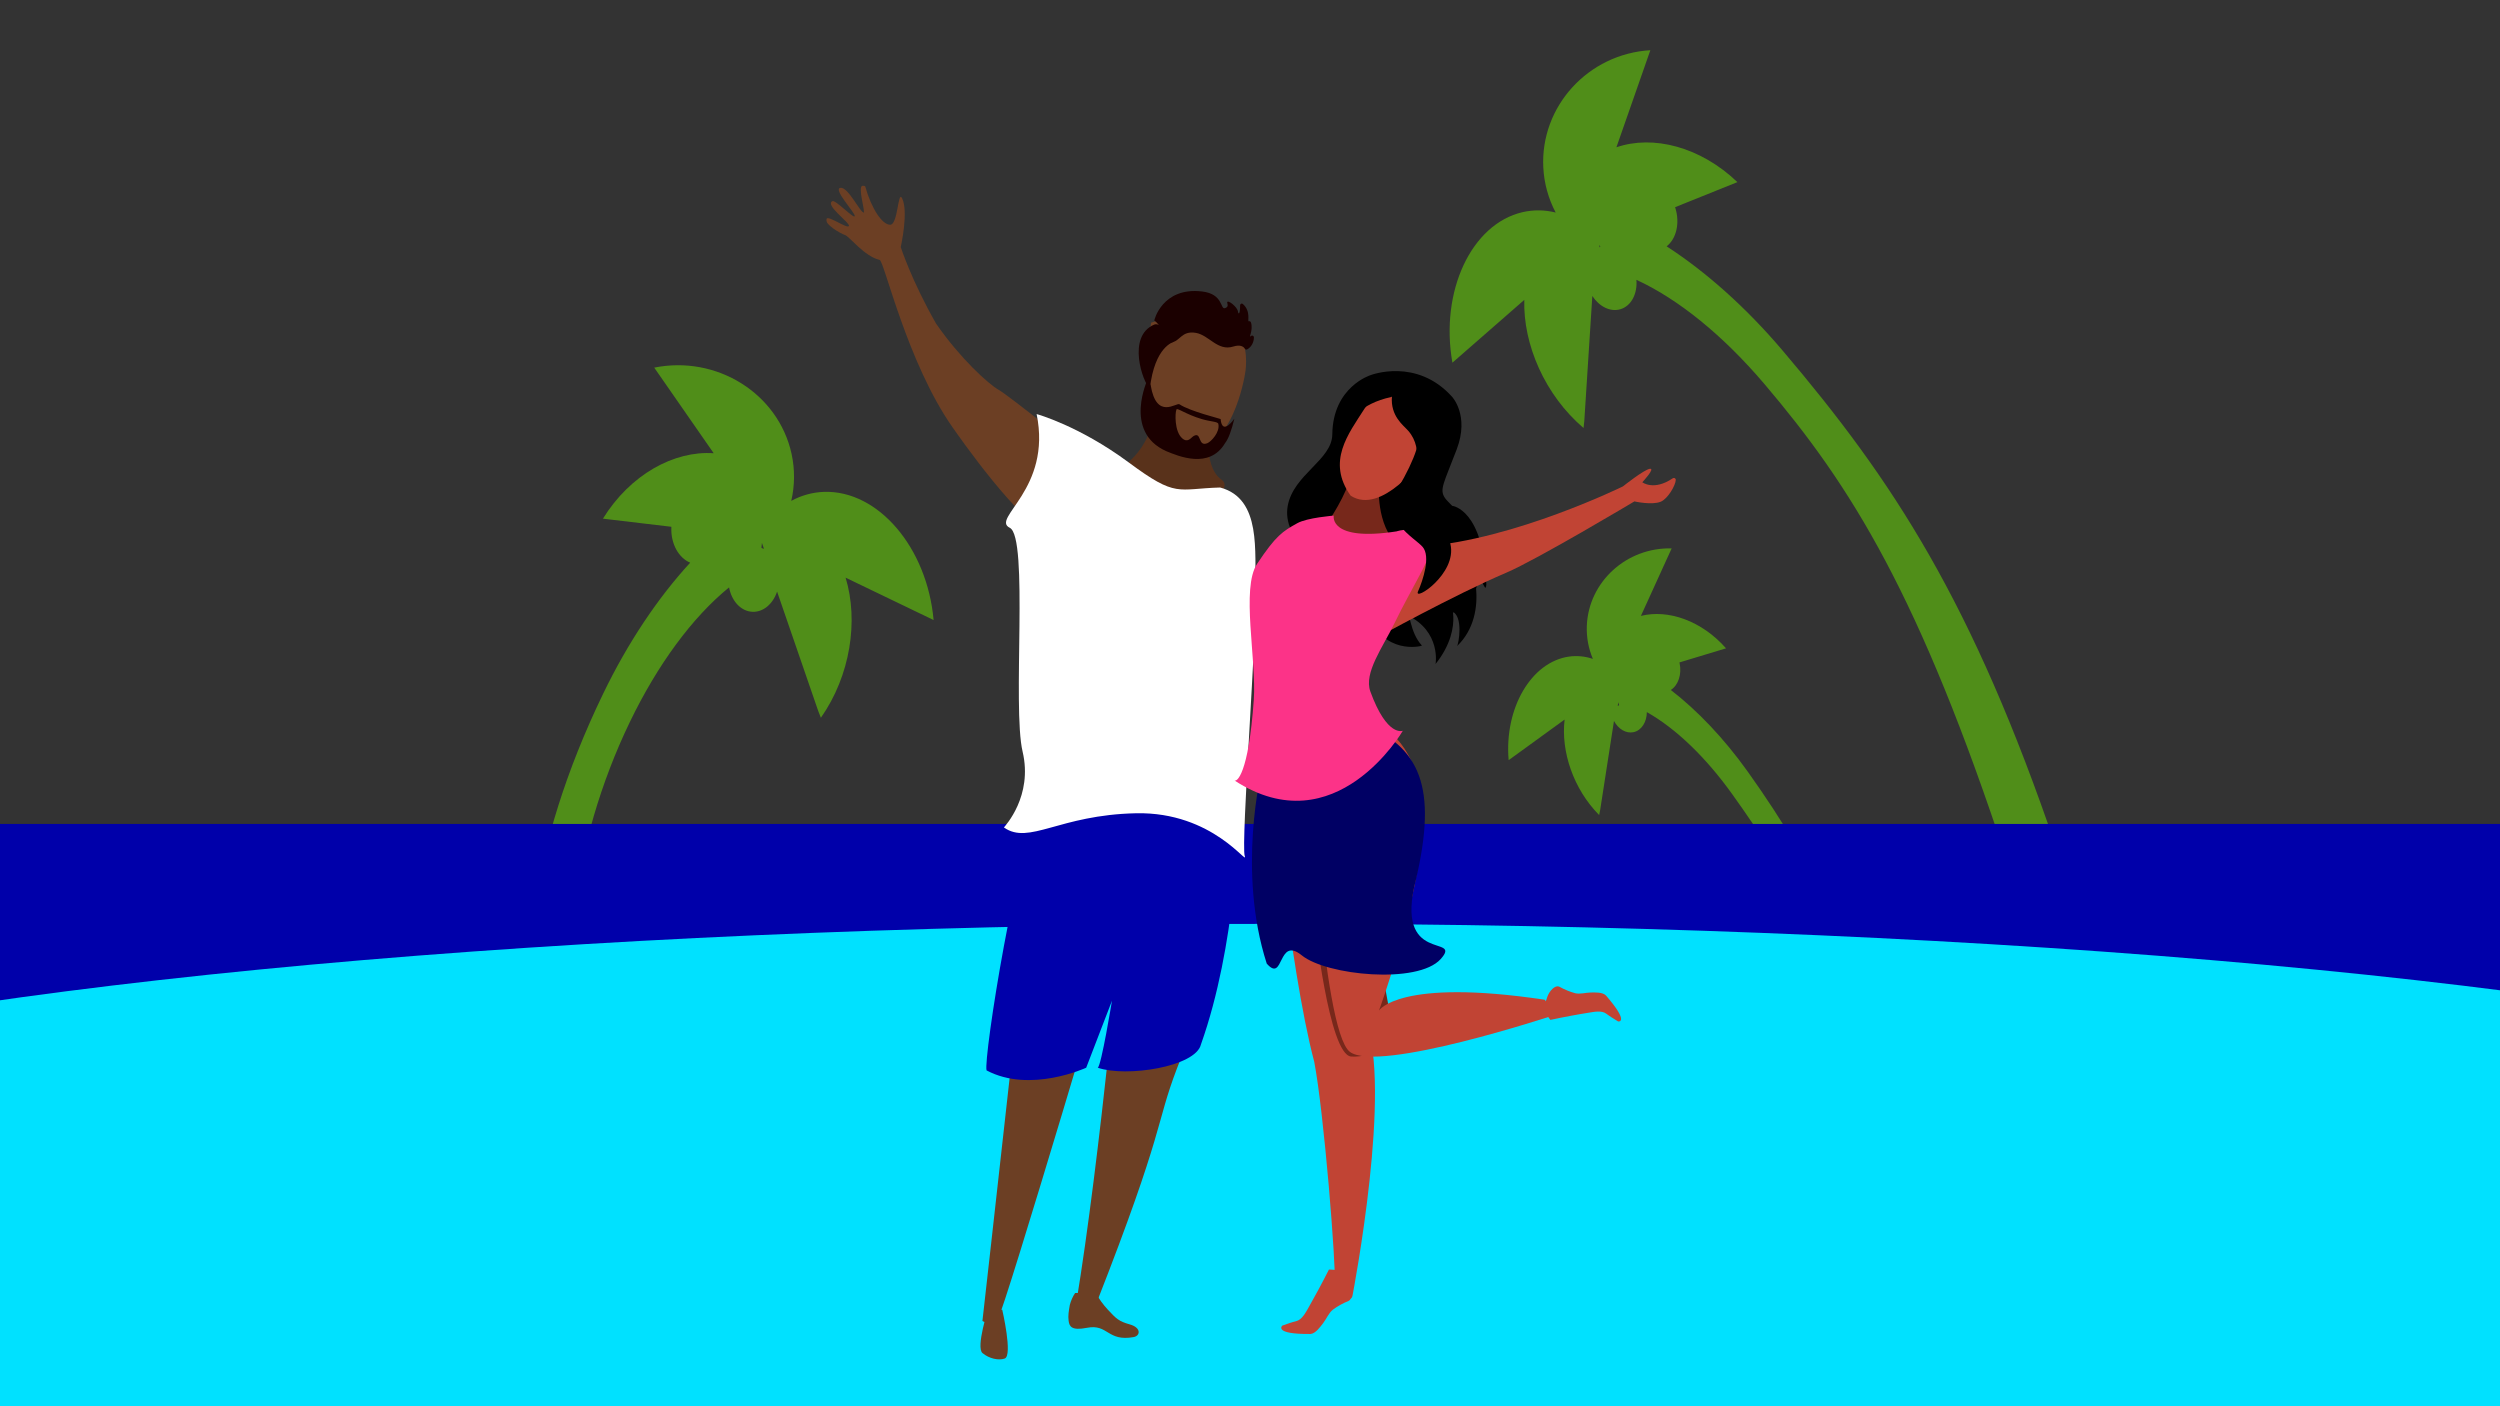 <?xml version="1.0" encoding="UTF-8"?>
<svg width="1280px" height="720px" viewBox="0 0 1280 720" version="1.1" xmlns="http://www.w3.org/2000/svg" xmlns:xlink="http://www.w3.org/1999/xlink">
    <rect x="0" y="0" width="1280" height="720" fill="#333333" stroke="none"/>
    <title>Promo-Block-Background</title>
    <defs>
        <polygon id="path-1" points="0 0 131 0 131 179 0 179"></polygon>
    </defs>
    <g id="Promo-Block-Background" stroke="none" stroke-width="1" fill="none" fill-rule="evenodd">
        <g id="Group-2" transform="translate(-287, -0.073)">
            <rect id="Rectangle" fill="#00E1FF" x="287" y="585.073" width="1280" height="147"></rect>
            <path d="M677.107,278.051 L676.847,280.606 C677.288,280.751 677.722,280.911 678.153,281.096 L677.107,278.051 Z M705.951,364.162 L684.867,302.969 C682.789,309.201 677.884,313.52 672.314,313.318 C666.38,313.105 661.577,307.823 660.291,300.811 C641.552,316.057 623.774,340.144 609.477,369.749 C579.413,432.004 570.942,505.166 586.77,550.073 L563.595,549.276 C551.599,502.178 557.388,434.833 595.767,355.343 C608.59,328.793 624.05,305.917 640.385,288.161 C634.518,285.744 630.426,278.57 630.733,270.246 C630.74,270.093 630.753,269.941 630.76,269.788 L595.703,265.625 C609.642,243.085 632.062,230.727 652.411,232.128 L621.962,188.296 C654.047,181.839 685.528,201.59 692.278,232.424 C694.016,240.375 693.962,248.606 692.12,256.531 C697.248,253.709 702.982,252.125 708.852,251.913 C736.545,250.976 761.687,280.349 765,317.528 L719.948,295.837 C726.667,317.919 722.407,346.037 707.294,367.561 L705.951,364.162 Z" id="Fill-1" fill="#508E19"></path>
            <path d="M1197.291,113.425 L1197.187,114.447 C1197.363,114.505 1197.537,114.569 1197.709,114.643 L1197.291,113.425 Z M1228.193,198.492 L1207.659,137.735 C1205.635,143.923 1200.858,148.211 1195.434,148.01 C1189.655,147.799 1184.976,142.555 1183.725,135.592 C1165.474,150.73 1148.16,174.646 1134.236,204.04 C1104.956,265.852 1085.434,328.327 1077.433,472.413 L1051.334,472.567 C1060.142,338.655 1083.505,268.661 1120.884,189.737 C1133.372,163.375 1148.429,140.662 1164.337,123.033 C1158.624,120.633 1154.639,113.51 1154.938,105.245 C1154.944,105.094 1154.957,104.942 1154.964,104.79 L1120.822,100.657 C1134.397,78.277 1156.232,66.008 1176.05,67.399 L1146.395,23.879 C1177.643,17.467 1208.303,37.078 1214.877,67.692 C1216.569,75.587 1216.517,83.759 1214.723,91.628 C1219.717,88.826 1225.302,87.253 1231.019,87.042 C1257.989,86.113 1282.475,115.276 1285.701,152.19 L1241.824,130.654 C1248.369,152.579 1244.219,180.497 1229.501,201.868 L1228.193,198.492 Z" id="Fill-1" fill="#508E19" transform="translate(1168.518, 247.616) scale(-1, 1) rotate(15) translate(-1168.518, -247.616) "></path>
            <path d="M1159.564,355.784 L1159.408,357.317 C1159.672,357.404 1159.933,357.5 1160.191,357.611 L1159.564,355.784 Z M1178.3,408.521 L1163.411,364.827 C1161.943,369.277 1158.479,372.361 1154.546,372.216 C1150.356,372.065 1146.963,368.293 1146.055,363.286 C1132.822,374.172 1120.267,391.371 1110.171,412.511 C1088.94,456.963 1077.276,489.149 1083.785,546.073 L1067.419,545.504 C1058.947,511.874 1073.386,458.983 1100.489,402.224 C1109.544,383.266 1120.462,366.932 1131.997,354.254 C1127.855,352.528 1124.965,347.405 1125.182,341.462 C1125.186,341.353 1125.196,341.244 1125.201,341.135 L1100.444,338.162 C1110.288,322.067 1126.12,313.244 1140.49,314.244 L1118.988,282.947 C1141.646,278.336 1163.878,292.439 1168.645,314.455 C1169.871,320.133 1169.833,326.01 1168.533,331.669 C1172.154,329.654 1176.204,328.523 1180.349,328.371 C1199.905,327.702 1217.661,348.676 1220,375.223 L1188.184,359.735 C1192.93,375.502 1189.921,395.579 1179.248,410.948 L1178.3,408.521 Z" id="Fill-1" fill="#508E19" transform="translate(1142.5, 414.073) scale(-1, 1) rotate(10) translate(-1142.5, -414.073) "></path>
            <g id="Group" transform="translate(0, 95.073)">
                <rect id="Rectangle" fill="#0000AA" x="287" y="326.861" width="1280" height="164"></rect>
                <ellipse id="Oval" fill="#00E1FF" cx="946" cy="516.5" rx="946" ry="138.5"></ellipse>
                <g id="Group-52" transform="translate(710, 0)">
                    <path d="M320.659,164 C320.659,164 336.696,165.832 338,204.265 C337.421,210.523 335.832,197.402 324.994,188.711 C330.629,188.711 340.599,219.064 322.973,235.84 C323.837,234.924 326.441,219.98 320.223,217.993 C317.623,208.841 327.887,225.161 311.988,244.991 C311.988,245.447 315.166,228.215 297.247,219.825 C298.978,217.076 298.546,228.671 305.049,235.534 C304.617,235.99 285.109,240.415 277.738,219.364 C270.367,198.318 320.659,164 320.659,164" id="Fill-1" fill="#000000"></path>
                    <path d="M320.409,108.097 C320.409,108.097 329.489,117.586 322.838,135.077 C316.182,152.568 313.801,155.699 316.895,160.071 C319.988,164.442 335.408,175.215 334.992,193.404 C334.38,220.057 315.623,222.784 302.403,218.181 C251.173,200.377 233.391,180.202 236.303,164.058 C239.215,147.908 258.999,140.531 259.138,127.421 C259.401,102.947 278.808,97.046 278.808,97.046 C278.808,97.046 302.25,87.956 320.409,108.097" id="Fill-3" fill="#000000"></path>
                    <path d="M292.62,190.472 C296.176,187.081 300.811,185.062 305.708,184.78 C352.433,181.324 407.956,154.024 407.956,154.024 C407.956,154.024 418.726,145.445 421.726,145.018 C424.725,144.595 417.866,151.911 417.866,151.911 C417.866,151.911 423.702,156.489 433.43,149.901 C433.874,149.577 434.495,149.676 434.813,150.122 C434.93,150.286 434.995,150.483 435,150.69 C434.874,153.601 430.902,160.368 427.318,161.866 C422.791,163.763 413.815,161.715 413.815,161.715 C413.815,161.715 363.838,191.58 348.232,198.215 C321.777,209.461 281,232 281,232 C281,232 285.794,205.329 292.625,190.472" id="Fill-5" fill="#C14434"></path>
                    <path d="M209,316.579 C209,316.579 204.431,390.571 179.612,452.012 C168.51,481.084 173.567,482.567 138.298,572.421 C133.728,578.366 126.632,580.55 128.01,572.256 C140.256,498.588 152.015,370.752 152.015,370.752 C152.015,370.752 90.776,577.377 88.166,579.524 C83.094,583.689 80,581.34 80,581.34 C80,581.34 108.397,330.317 109.305,311.985 C109.989,298.129 207.032,304.026 208.995,316.583" id="Fill-7" fill="#6C3F24"></path>
                    <path d="M138.008,567 C139.742,570.095 141.804,572.943 144.143,575.479 C148.511,580.16 149.75,581.493 155.459,583.101 C161.478,584.791 160.843,588.973 157.434,589.588 C143.872,592.035 144.375,582.7 133.529,584.835 C125.564,586.405 124.523,584.089 124.141,581.328 C123.763,578.568 124.208,576.285 124.736,573.146 C125.317,570.929 126.242,568.844 127.472,567 L138.008,567 Z" id="Fill-9" fill="#6C3F24"></path>
                    <path d="M90.152,575.619 C90.152,575.619 95.607,599.093 91.417,600.573 C88.379,601.649 83.491,600.683 80.023,597.765 C76.559,594.841 83.003,575 83.003,575 C83.003,575 85.9,575.468 90.152,575.619" id="Fill-11" fill="#6C3F24"></path>
                    <path d="M211,326.342 C211,326.342 210.088,388.552 191.874,439.782 C189.139,451.222 153.622,456.707 139.05,451.677 C140.873,450.762 146.334,417.367 146.334,417.367 L133.131,451.677 C133.131,451.677 104.444,464.939 82.13,453.049 C80.307,447.559 98.067,334.574 110.817,315.362 C113.547,312.62 211,326.342 211,326.342" id="Fill-13" fill="#0000AA"></path>
                    <path d="M196.778,118.586 C196.778,118.586 191.666,143.482 202.672,150.779 C212.103,158.081 168.873,188.563 150.006,145.199 C149.612,145.199 169.848,135.019 168.309,106.961 C166.95,82.098 196.773,116.86 196.773,116.86 L196.778,118.586 Z" id="Fill-15" fill="#59321B"></path>
                    <path d="M227,294.111 C227,294.111 236.902,399.526 249.901,448.682 C254.849,474.547 261.124,552.297 260.504,564.579 C262.886,566.214 268.603,573.287 269.525,568.172 C269.844,566.378 290.236,460.344 275.894,427.34 C269.704,412.46 282.087,382.068 275.273,292.172 C261.659,259.191 227,294.111 227,294.111" id="Fill-17" fill="#C14434"></path>
                    <path d="M250,376 C250,376 257.291,445.051 268.77,445.942 C280.253,446.838 291,437.023 291,437.023 L279.885,376 L250,376 Z" id="Fill-19" fill="#77281B"></path>
                    <path d="M285.948,278 C285.948,278 306.583,289.022 305.264,327.328 C303.951,365.628 283.033,422.405 283.033,422.405 C283.033,422.405 293.336,405.664 367.872,416.865 C370.317,419.779 372,424.969 372,424.969 C372,424.969 282.645,454.572 268.123,443.535 C253.606,432.498 247,292.285 247,292.285 L285.948,278 Z" id="Fill-21" fill="#C14434"></path>
                    <path d="M283.084,153.092 C283.084,153.092 281.064,173.57 293.07,184.67 C293.783,185.328 294.532,185.945 295.323,186.517 C309.826,196.99 261.083,195.124 252.169,189.114 C243.259,183.104 264.216,171.564 271.373,140 C271.198,140.772 283.084,153.092 283.084,153.092" id="Fill-23" fill="#77281B"></path>
                    <path d="M166.406,70.181 C166.406,70.181 154.581,132.537 183.362,135.853 C207.924,138.788 214.399,96.699 214.399,96.699 C214.399,96.699 224.003,52.491 166.411,70.176" id="Fill-25" fill="#6C3F24"></path>
                    <path d="M293.686,107.706 C286.859,105.611 279.457,108.292 275.624,114.244 C267.385,127.177 256.081,141.268 268.539,158.797 C284.476,169.027 305.358,140.302 305.358,140.302 C305.358,140.302 323.926,116.87 293.691,107.706" id="Fill-27" fill="#C14434"></path>
                    <path d="M266.436,559.924 C266.144,559.209 265.942,558.457 265.837,557.685 C265.756,556.928 265.641,556.182 265.492,555.441 L257.422,555 C255.66,558.493 253.84,561.956 251.991,565.397 C250.41,568.341 248.801,571.27 247.139,574.167 C245.616,576.811 243.672,580.729 240.65,581.434 C238.241,581.999 235.889,582.901 233.528,583.72 C233.528,583.72 228.753,588.156 247.929,587.996 C250.53,587.856 252.958,584.373 254.467,582.429 C256.186,580.206 257.264,577.282 259.467,575.52 C261.948,573.706 264.621,572.218 267.427,571.099 C269.108,570.321 269.137,567.673 268.883,566.056 C268.529,563.796 267.236,561.961 266.436,559.924" id="Fill-29" fill="#C14434"></path>
                    <path d="M368.442,417.552 C367.763,418.764 366.944,419.892 366,420.909 L370.812,427.18 C374.305,426.426 377.817,425.735 381.329,425.078 C384.339,424.514 387.355,423.979 390.38,423.507 C393.145,423.074 397.047,422.203 399.442,424.037 C401.354,425.497 403.454,426.718 405.506,427.987 C405.506,427.987 411.557,428.921 399.302,414.74 C397.553,412.887 393.651,413.145 391.368,413.169 C388.762,413.193 386.088,414.127 383.492,413.529 C380.683,412.756 377.981,411.641 375.437,410.216 C373.852,409.428 372.031,410.965 371.087,412.104 C370.133,413.266 369.425,414.614 369.006,416.068 C368.866,416.579 368.678,417.075 368.442,417.552" id="Fill-31" fill="#C14434"></path>
                    <path d="M165.729,104 C162.081,100.736 153.811,77.16 168.001,71.178 C171.78,69.515 178,80.043 178,80.043 C178,80.043 168.17,82.175 165.729,104" id="Fill-33" fill="#1B0000"></path>
                    <path d="M189.342,75.438 C196.043,76.624 200.473,84.944 208.408,82.437 C212.231,81.226 213.788,82.613 214.387,83.568 C214.656,83.995 215.172,84.125 215.583,83.869 C217.675,82.683 218.991,80.317 219,77.73 C218.973,77.187 218.548,76.77 218.05,76.805 C217.876,76.815 217.712,76.88 217.575,76.991 C215.771,78.503 218.872,74.469 217.479,70.047 C217.301,69.575 216.817,69.334 216.378,69.495 C215.529,69.756 217.657,64.491 213.363,60.662 C213.007,60.32 212.459,60.361 212.148,60.752 C212.025,60.908 211.952,61.094 211.938,61.295 C211.957,66.113 211.039,66.123 210.828,64.496 C210.527,62.129 205.594,58.286 205.311,59.773 C205.233,60.185 206.485,62.199 204.105,62.792 C201.72,63.385 203.319,55.527 192.512,54.236 C172.072,51.799 167.901,69.038 168.002,69.108 C172.592,72.193 173.035,80.448 176.571,80.282 C181.148,80.071 181.769,74.102 189.337,75.438" id="Fill-35" fill="#1B0000"></path>
                    <path d="M179.319,114.769 C179.438,113.379 183.938,117.125 192.425,119.601 C197,120.941 200.499,120.814 200.779,122.032 C201.761,126.232 197.076,131.13 195.178,131.908 C190.032,134.006 192.463,125.414 187.839,128.436 C186.795,129.123 185.143,131.883 182.333,129.457 C178.218,125.894 178.617,116.255 179.319,114.769 M174.046,135.967 C180.183,138.474 196.203,145.454 204.234,131.878 C206.114,129.477 207.552,125.171 209,119.359 C209,119.359 202.782,128.481 201.956,119.546 C201.942,119.389 186.24,115.598 180.876,111.989 C179.338,110.953 169.166,120.187 166.171,102.361 C165.578,101.295 165.084,100.168 164.695,99 C164.695,99 151.855,125.975 174.046,135.967" id="Fill-37" fill="#1B0000"></path>
                    <path d="M222.876,300.138 C222.876,300.138 210.282,350.882 225.574,398.364 C234.569,408.607 230.97,383.933 243.564,394.176 C256.159,404.413 302.936,409.071 314.629,396.036 C326.323,383.001 290.342,399.761 302.04,355.07 C312.832,308.515 304.738,287.103 273.253,275 C270.555,277.793 222.881,300.138 222.881,300.138" id="Fill-39" fill="#000064"></path>
                    <g id="Group-43">
                        <mask id="mask-2" fill="white">
                            <use xlink:href="#path-1"></use>
                        </mask>
                        <g id="Clip-42"></g>
                        <path d="M130.246,137.006 C130.246,137.006 93.476,107.504 88.294,104.579 C83.113,101.648 68.709,88.649 56.252,70.66 C43.585,48.404 38.183,31.496 38.183,31.496 C38.183,31.496 42.32,13.195 38.834,6.453 C36.671,2.283 36.813,20.071 32.786,20.071 C28.755,20.071 23.275,12.16 19.968,0.377 C15.29,-2.334 19.39,10.334 19.39,13.847 C17.448,14.14 11.332,0.596 7.295,1.179 C3.264,1.766 15.075,14.14 14.639,15.678 C14.209,17.215 4.808,7.217 3.195,7.99 C-0.91,9.966 12.482,19.191 11.62,20.728 C10.754,22.266 1.175,15.245 0.171,16.996 C-1.341,19.634 7.515,24.684 9.673,25.341 C11.836,26.003 19.61,36.322 27.385,38.079 C29.703,38.605 41.468,90.755 64.796,123.918 C68.274,128.862 99.038,173.044 114.587,178.537 C130.136,184.03 132.555,138.837 130.251,137.006" id="Fill-41" fill="#6C3F24" mask="url(#mask-2)"></path>
                    </g>
                    <path d="M107.753,117 C107.753,117 129.429,122.884 155.04,141.868 C179.583,160.062 179.583,155.21 201.728,154.603 C223.275,160.366 219.113,188.003 219.943,205.978 C220.772,223.952 212.283,337.443 214.297,343.224 C216.311,349.006 198.184,320.547 158.631,321.387 C119.077,322.228 103.983,337.784 91,328.663 C91.572,327.925 105.942,312.631 100.577,289.851 C95.208,267.066 103.822,180.045 93.991,175.221 C84.16,170.397 115.667,155.537 107.753,117" id="Fill-44" fill="#FFFFFF"></path>
                    <path d="M292.092,177.061 C292.092,177.061 302.477,173.328 310.608,181.389 C313.528,184.285 299.463,206.422 290.887,224.246 C285.029,236.416 275.141,249.502 278.623,259.06 C287.199,282.611 295.25,279.147 295.25,279.147 C295.25,279.147 260.884,338.386 209,304.571 C210.115,305.478 216.222,301.884 218.935,263.365 C220.398,242.548 212.356,206.139 220.618,193.717 C230.324,179.134 233.646,177.103 241.21,172.882 C246.305,170.037 259.877,169 259.877,169 C259.877,169 257.168,182.435 292.092,177.061" id="Fill-46" fill="#FC3388"></path>
                    <path d="M289.662,107.984 C289.57,108.147 289.415,108.26 289.237,108.305 C273.391,111.577 266.878,121.464 266.025,122.912 C265.664,123.944 269.122,104.061 284.361,96.807 C287.212,96.124 298.214,93.373 309.549,104.368 C322.084,120.437 304.413,144.266 302.009,146.709 C299.605,149.153 306.894,135.691 298.009,125.555 C295.482,122.672 288.863,118.097 289.662,107.979" id="Fill-48" fill="#000000"></path>
                    <path d="M302.132,125 C305.908,127.316 301.531,140.281 292.867,154.756 C283.08,171.102 301.145,180.151 305.375,185.004 C309.6,189.853 305.568,202.105 303.04,207.755 C300.508,213.405 323.105,198.855 319.637,183.63 C316.17,168.401 302.132,125 302.132,125" id="Fill-50" fill="#000000"></path>
                </g>
            </g>
        </g>
    </g>
</svg>